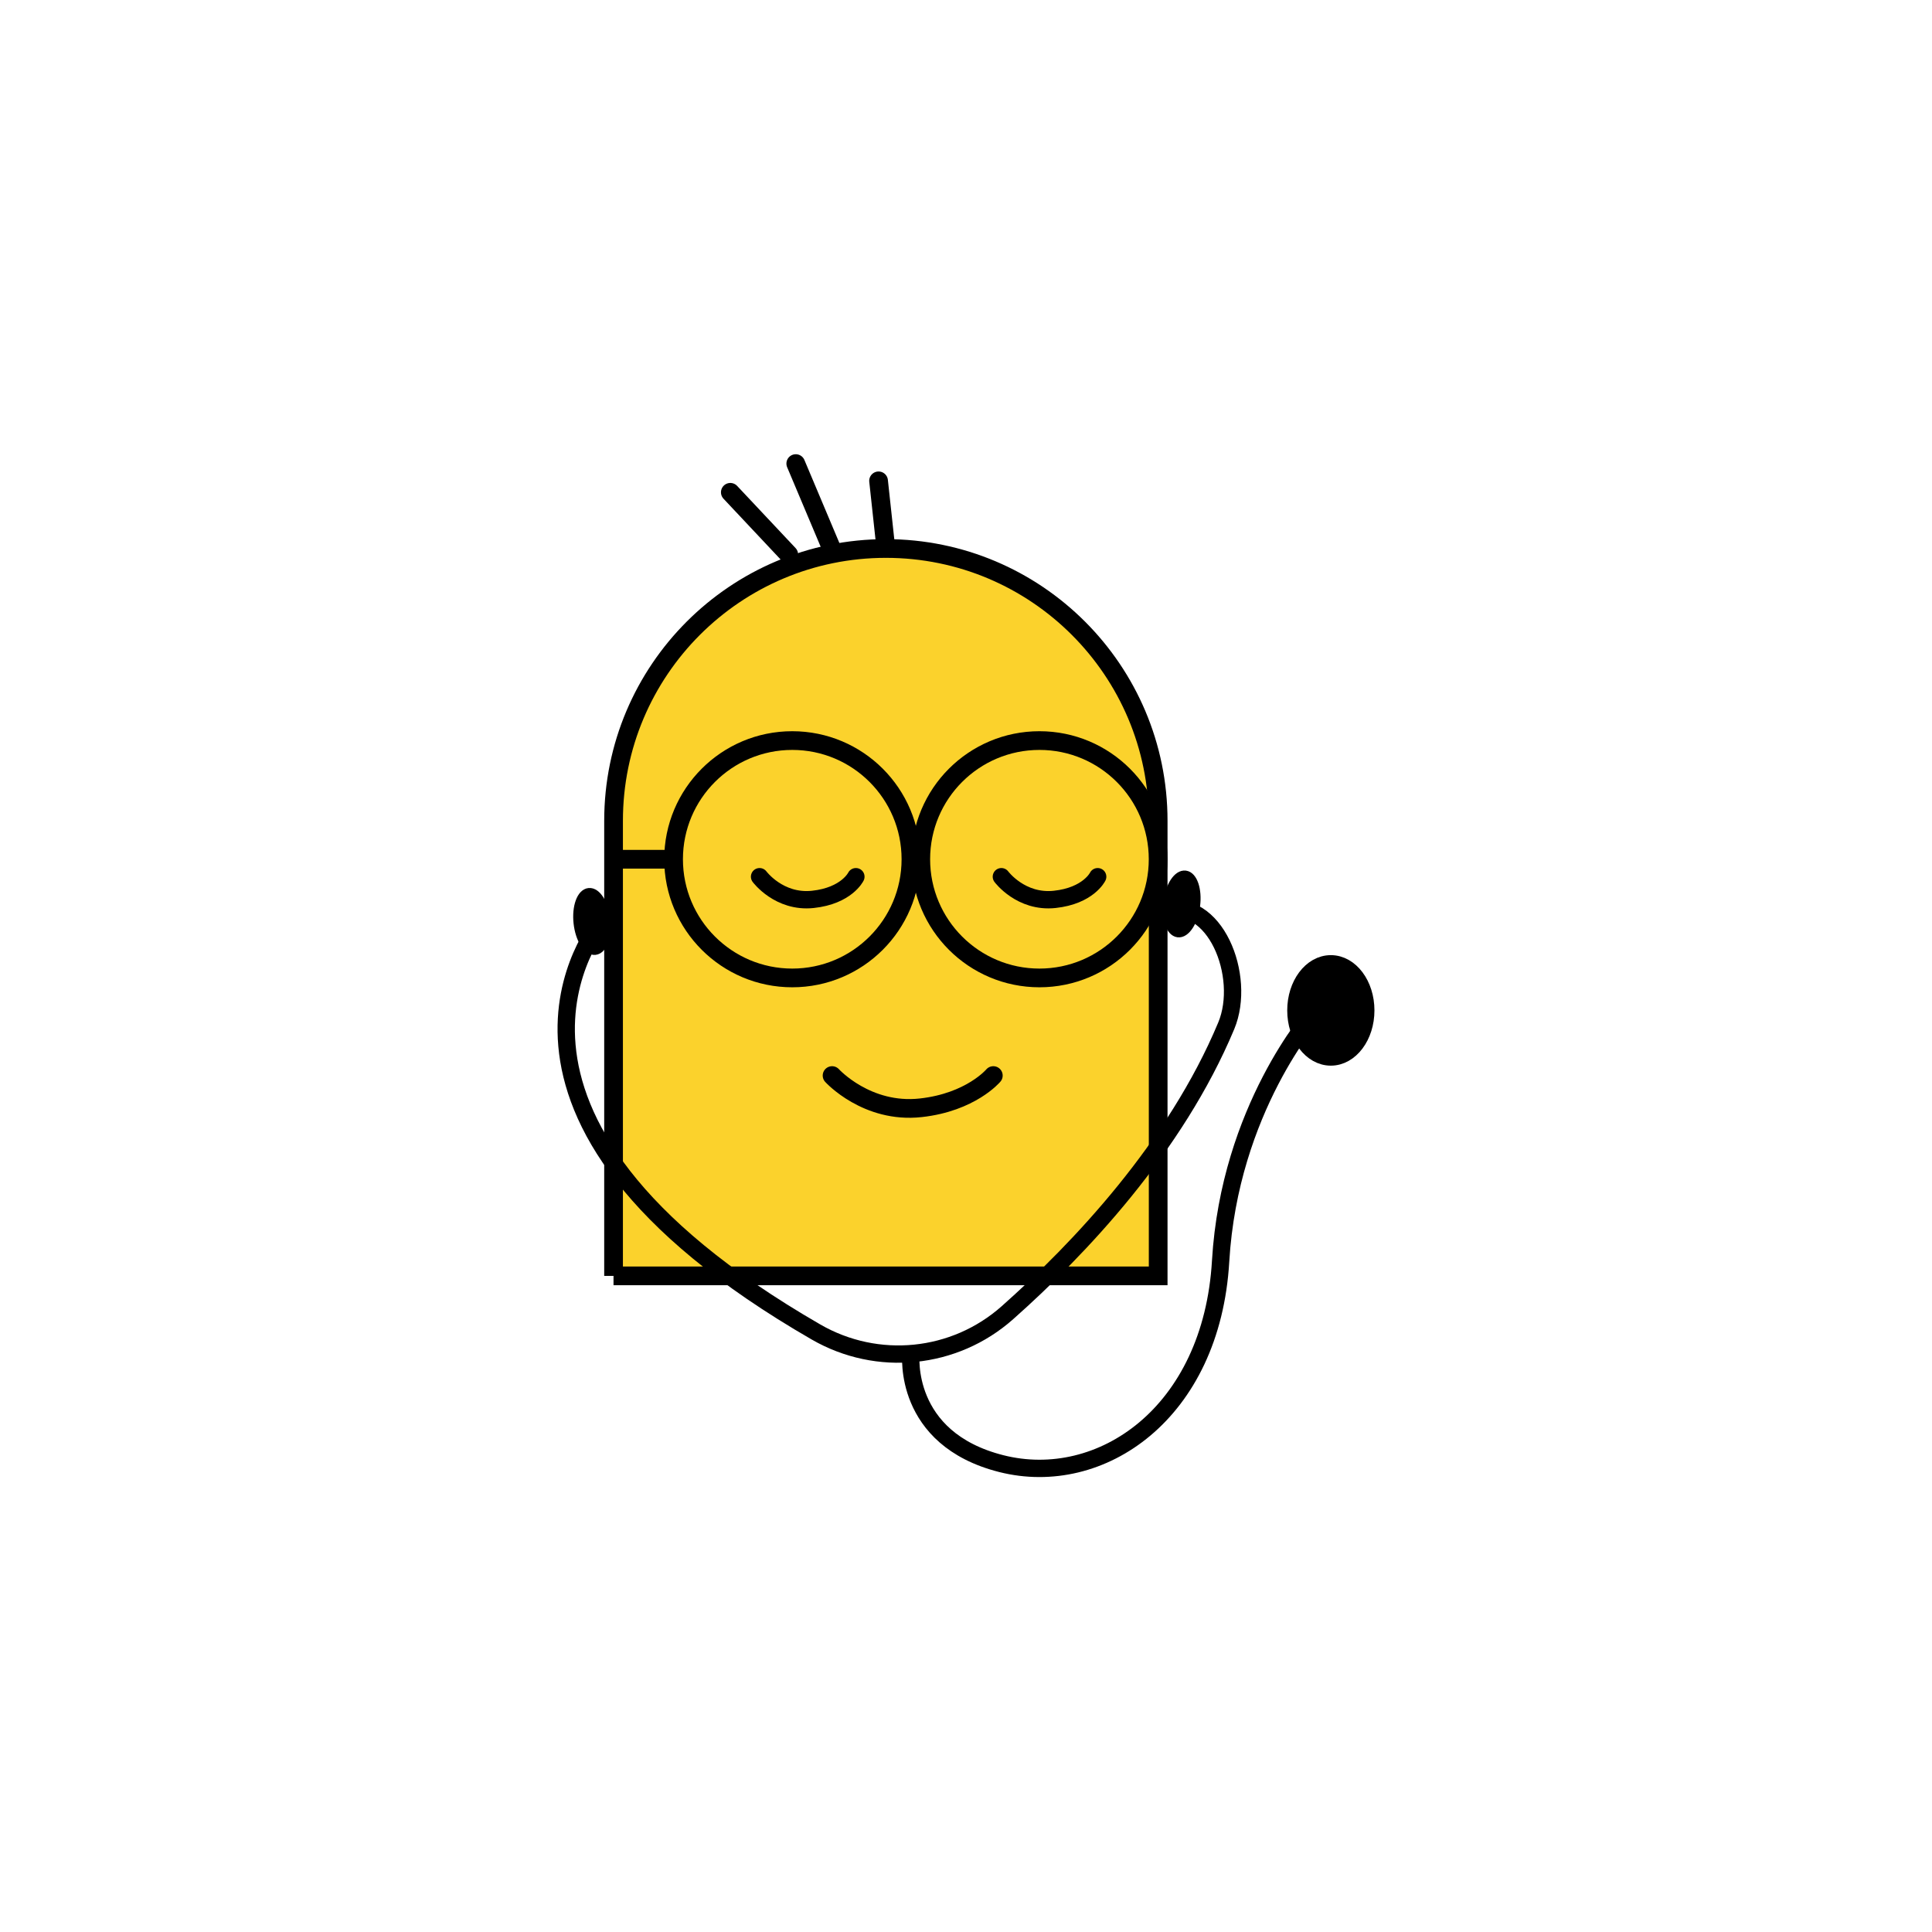<svg xmlns="http://www.w3.org/2000/svg" xmlns:xlink="http://www.w3.org/1999/xlink" id="Layer_1" x="0px" y="0px" viewBox="0 0 413 413" style="enable-background:new 0 0 413 413;" xml:space="preserve"><style type="text/css">	.st0{fill:#FBD22C;stroke:#000000;stroke-width:4;stroke-miterlimit:10;}	.st1{fill:none;stroke:#000000;stroke-width:4;stroke-miterlimit:10;}	.st2{fill:#FFFFFF;}	.st3{fill:none;stroke:#000000;stroke-width:4;stroke-linecap:round;stroke-miterlimit:10;}	.st4{stroke:#000000;stroke-width:4;stroke-miterlimit:10;}	.st5{opacity:0.35;fill:#FFFFFF;}	.st6{fill:#FBD22C;stroke:#000000;stroke-width:3.854;stroke-miterlimit:10;}	.st7{fill:none;stroke:#000000;stroke-width:4.14;stroke-linecap:round;stroke-miterlimit:10;}	.st8{fill:none;stroke:#000000;stroke-width:2;stroke-linecap:round;stroke-linejoin:round;stroke-miterlimit:10;}	.st9{fill:none;stroke:#000000;stroke-width:1.823;stroke-linecap:round;stroke-linejoin:round;stroke-miterlimit:10;}	.st10{fill:none;stroke:#000000;stroke-width:3.704;stroke-linecap:round;stroke-miterlimit:10;}	.st11{stroke:#000000;stroke-width:3.704;stroke-linecap:round;stroke-miterlimit:10;}	.st12{stroke:#000000;stroke-width:1.868;stroke-linecap:round;stroke-miterlimit:10;}	.st13{fill:#FBD22C;stroke:#000000;stroke-width:3.904;stroke-miterlimit:10;}	.st14{fill:#FBD22C;stroke:#000000;stroke-width:2.906;stroke-miterlimit:10;}	.st15{fill:#FBD22C;stroke:#000000;stroke-width:3.314;stroke-miterlimit:10;}	.st16{fill:#FBD22C;stroke:#000000;stroke-width:2.982;stroke-miterlimit:10;}	.st17{fill:none;stroke:#000000;stroke-width:4.183;stroke-miterlimit:10;}	.st18{fill:#FFFFFF;stroke:#000000;stroke-width:3;stroke-linecap:round;stroke-miterlimit:10;}	.st19{fill:none;stroke:#000000;stroke-width:4.474;stroke-linecap:round;stroke-miterlimit:10;}</style><g>	<path class="st0" d="M131.15,272.74h116.43v-97.28c0-32.15-26.06-58.21-58.21-58.21h0c-32.15,0-58.21,26.06-58.21,58.21V272.74z"></path>	<circle class="st0" cx="222.2" cy="183.68" r="25.37"></circle>	<circle class="st0" cx="169.36" cy="183.68" r="25.37"></circle>	<line class="st1" x1="143.99" y1="183.68" x2="131.15" y2="183.68"></line>	<path class="st3" d="M212.34,229.92c0,0-4.79,5.71-15.51,6.89c-11.55,1.28-18.96-6.89-18.96-6.89"></path>	<line class="st3" x1="189.36" y1="117.13" x2="187.81" y2="102.79"></line>	<line class="st3" x1="177.81" y1="117.37" x2="170.11" y2="99.1"></line>	<line class="st3" x1="168.61" y1="118.53" x2="156.12" y2="105.24"></line>	<path class="st10" d="M214.06,187.41c0,0,4.16,5.62,11.39,4.85s9.2-4.85,9.2-4.85"></path>	<path class="st10" d="M162.37,187.41c0,0,4.16,5.62,11.39,4.85s9.2-4.85,9.2-4.85"></path>	<path class="st10" d="M128.42,197.22c0,0-34.6,41.01,46.02,87.52c13.12,7.57,29.59,5.93,40.92-4.13  c15.32-13.6,35.9-35.31,46.77-61.32c4.43-10.61-2.47-27.86-13.5-24.62c-0.35,0.1-0.7,0.21-1.06,0.33"></path>	<path class="st10" d="M194.73,289.46c0,0-1.89,18.06,19.33,23.42c21.22,5.36,44.96-10.72,46.87-43.28  c1.91-32.55,19.91-52.85,19.91-52.85"></path>	<ellipse class="st11" cx="284.49" cy="215.99" rx="7.47" ry="9.96"></ellipse>			<ellipse transform="matrix(0.994 -0.107 0.107 0.994 -20.442 14.763)" class="st12" cx="126.68" cy="196.95" rx="3.03" ry="6.25"></ellipse>			<ellipse transform="matrix(0.126 -0.992 0.992 0.126 29.022 419.54)" class="st12" cx="252.68" cy="193.29" rx="6.25" ry="3.03"></ellipse></g></svg>
